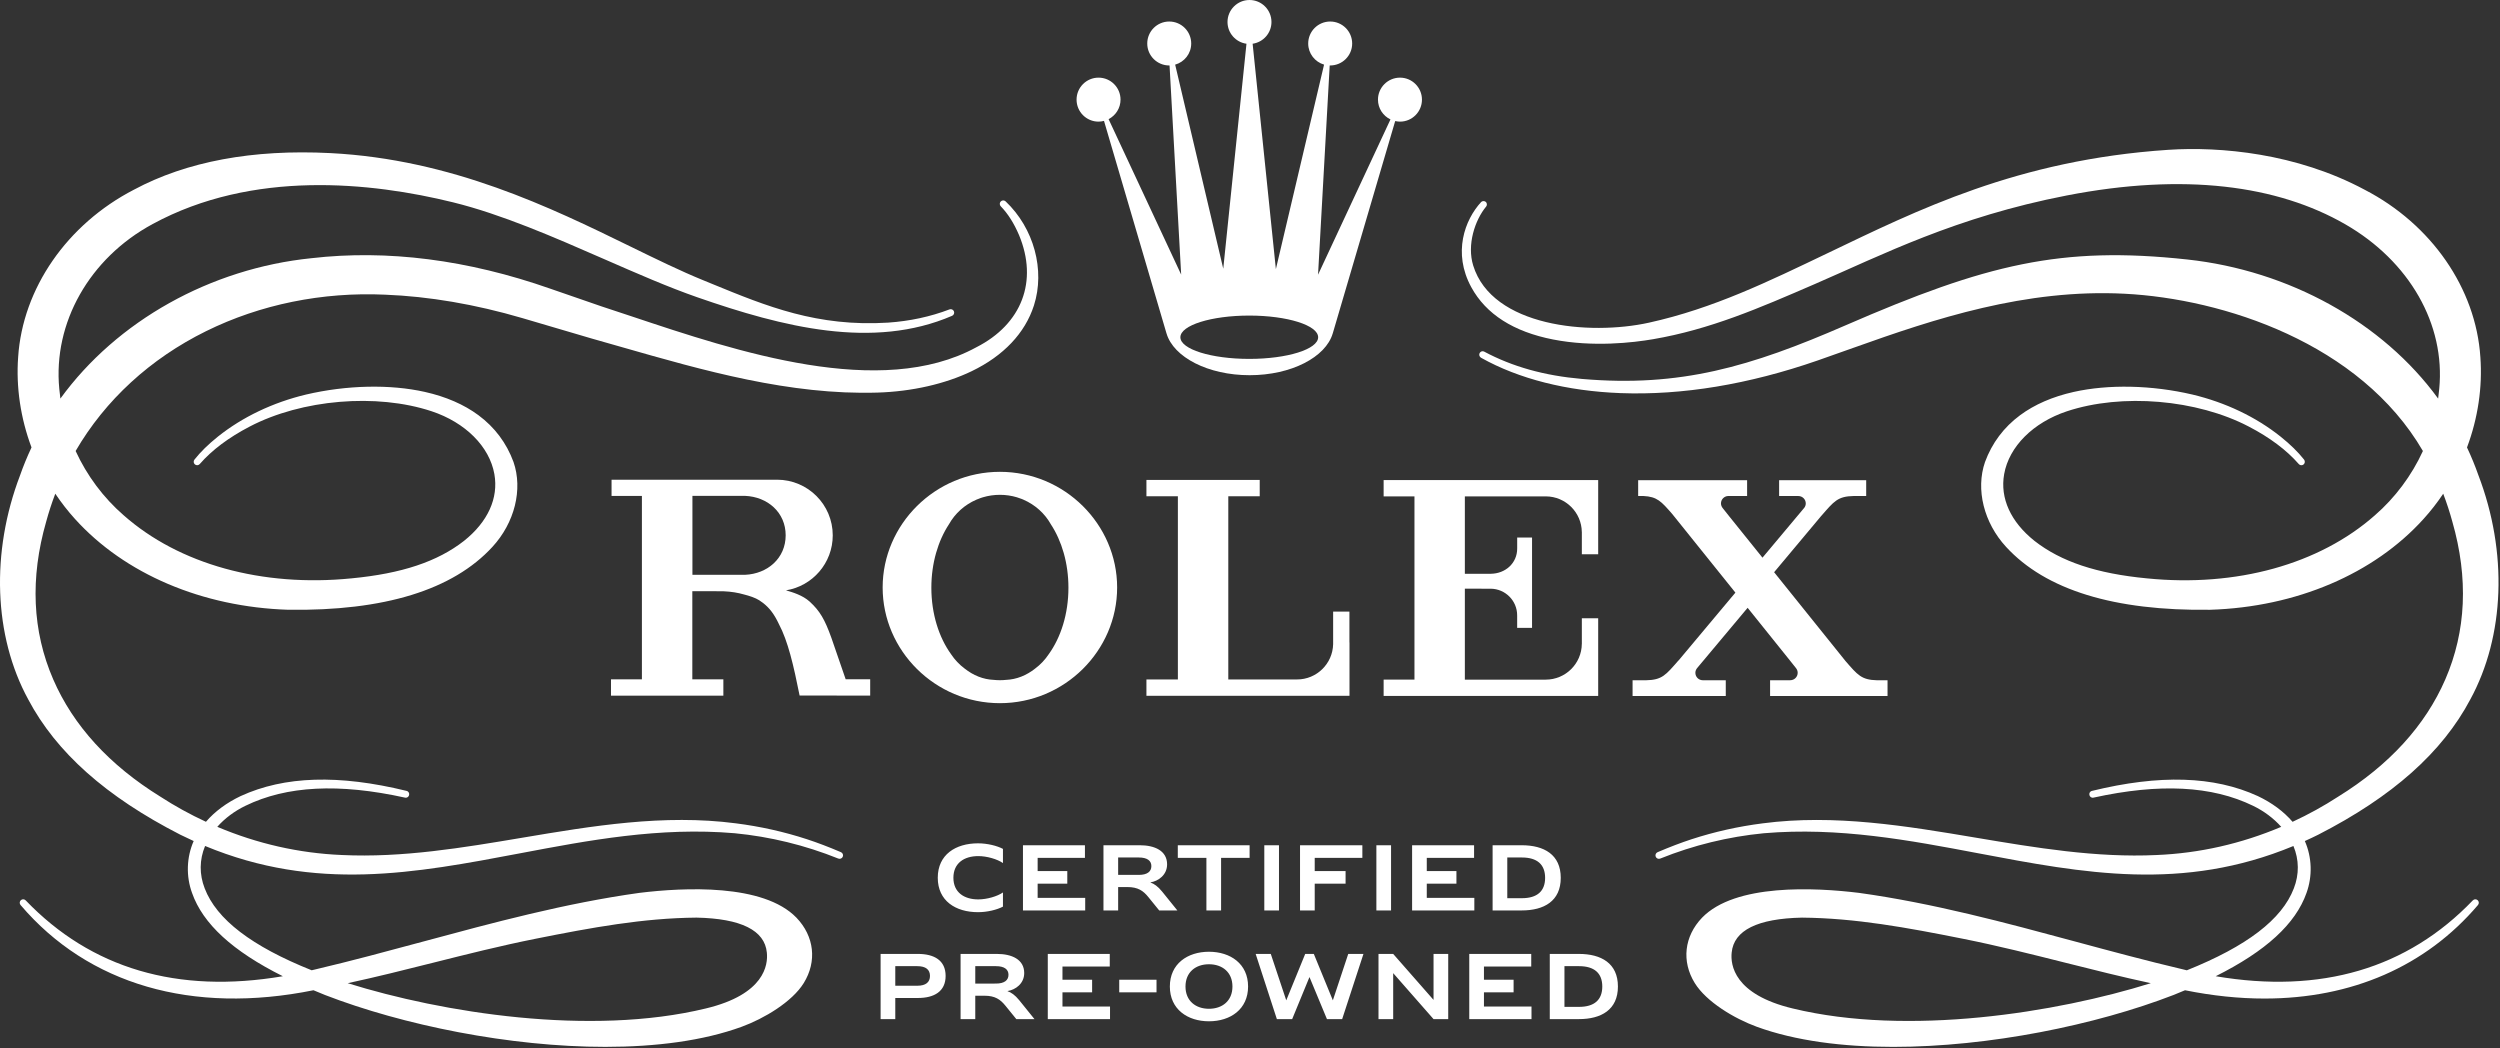 <svg width="1085" height="455" viewBox="0 0 1085 455" fill="none" xmlns="http://www.w3.org/2000/svg">
<rect x="0" y="0" width="1085" height="455" fill="#333333" stroke="none"/>
<path d="M436.429 87.391L436.428 87.39C435.842 86.839 434.933 86.848 434.357 87.405C434.068 87.684 433.906 88.06 433.9 88.463C433.895 88.865 434.046 89.245 434.326 89.53C437.455 92.761 440.051 96.848 442.26 102.023C450.606 122.013 443.499 140.675 423.699 150.732C382.194 173.404 319.858 152.578 274.34 137.37C269.727 135.828 265.276 134.341 261.032 132.961C258.766 132.181 254.8 130.808 250.737 129.401C246.099 127.796 241.337 126.147 238.841 125.29C202.972 112.706 168.099 108.253 135.201 112.053C91.369 116.508 50.722 139.254 26.207 172.981C25.99 171.439 25.837 170.082 25.732 168.777C22.951 140.095 38.856 112.011 66.252 97.23C109.735 73.616 161.123 79.067 196.575 87.796C217.775 93.017 240.377 102.905 262.233 112.467C276.555 118.733 290.083 124.651 302.633 129.02C339.776 141.95 378.88 151.872 413.216 137.057C413.952 136.735 414.305 135.895 414.018 135.146C413.724 134.375 412.858 133.984 412.081 134.28C403.819 137.437 394.87 139.367 385.487 140.016C354.727 141.95 332.686 132.905 309.347 123.329L305.083 121.583C295.368 117.62 284.812 112.462 273.634 107C239.118 90.136 196.163 69.147 143.368 66.445C109.701 64.721 81.014 70.068 58.116 82.331C29.077 97.354 9.827 125.193 7.876 154.979C6.921 167.969 8.926 181.523 13.676 194.19C11.762 198.266 10.096 202.324 8.729 206.243C-4.043 239.676 -2.734 276.04 12.231 303.513C24.416 326.531 46.013 345.748 78.262 362.264C80.024 363.143 81.922 364.041 84.053 365.006C80.956 372.071 80.694 380.253 83.345 387.532C88.059 400.954 100.955 412.789 122.751 423.683C77.1 431.445 39.551 420.369 11.133 390.748C10.574 390.174 9.667 390.138 9.067 390.664C8.765 390.928 8.585 391.294 8.558 391.694C8.532 392.093 8.662 392.48 8.922 392.776C38.276 427.271 83.418 440.403 136.053 429.765C137.779 430.493 139.467 431.187 141.099 431.845C174.82 444.876 221.149 454.343 262.729 454.342C284.61 454.341 305.181 451.719 321.896 445.614C331.67 442.044 343.788 434.795 348.825 426.648C354.636 417.247 353.423 406.374 345.656 398.271C331.271 383.41 296.802 385.145 277.525 387.504C245.405 391.972 214.068 400.429 183.763 408.608C168.417 412.749 152.55 417.031 136.761 420.747C136.433 420.829 136.105 420.906 135.777 420.982L135.268 421.103C109.196 410.656 94.006 399.026 88.835 385.548C86.467 379.456 86.528 373.108 89.007 367.154C137.101 387.125 180.103 378.975 225.622 370.35C255.47 364.693 286.335 358.838 318.862 361.623C334.258 363.11 349.383 366.809 363.812 372.612C364.57 372.924 365.446 372.567 365.766 371.814C366.09 371.053 365.736 370.17 364.975 369.845C359.63 367.564 354.801 365.724 350.211 364.222C340.296 360.987 329.909 358.666 319.344 357.325C288.095 353.229 256.849 358.492 226.625 363.579C201.048 367.886 174.604 372.339 148.335 371.073C129.87 370.308 111.694 366.193 94.301 358.841C97.571 355.151 101.781 352.003 106.522 349.713C124.407 341.011 147.057 339.85 175.772 346.169C176.709 346.378 177.375 345.767 177.548 345.058C177.722 344.352 177.41 343.505 176.467 343.25C147.007 336.044 123.453 336.775 104.451 345.491C98.306 348.422 93.239 352.177 89.381 356.656C82.477 353.46 75.828 349.795 69.607 345.756C47.442 332.047 31.789 314.909 23.082 294.818C14.027 273.925 13.007 250.9 20.049 226.375C21.154 222.312 22.48 218.243 23.993 214.266C26.592 218.142 29.461 221.822 32.531 225.215C54.091 249.093 87.838 263.463 125.129 264.638C166.739 265.221 196.551 256.038 213.72 237.337C223.373 226.851 226.964 212.4 222.866 200.511C219.829 192.257 214.7 185.417 207.622 180.182C201.344 175.538 193.528 172.144 184.394 170.094C169.242 166.695 150.449 167.109 132.829 171.232C118.461 174.667 105.238 180.975 94.59 189.476C90.308 192.917 87.065 196.096 84.383 199.48C83.883 200.114 83.971 201.022 84.582 201.546C85.209 202.086 86.157 202.013 86.693 201.389C91.97 195.343 99.249 189.878 108.328 185.146C130.951 173.313 163.431 170.572 187.313 178.482C201.991 183.357 212.429 193.804 214.555 205.745C216.414 216.185 211.739 226.48 201.393 234.73C189.857 243.757 174.333 248.93 152.538 251.008C113.785 254.888 77.75 244.91 53.661 223.628C44.917 216.044 37.715 206.401 32.823 195.728C45.651 173.647 65.225 155.667 89.444 143.723C112.989 132.111 139.867 126.639 167.163 127.891C186.181 128.636 206.193 132.051 226.643 138.041C226.643 138.041 256.435 146.815 256.604 146.865C260.85 148.062 265.107 149.282 269.375 150.505C305.447 160.844 342.747 171.525 380.838 170.384C395.724 169.934 410.25 166.632 421.742 161.084C435.538 154.424 444.867 144.572 448.721 132.593C453.666 117.211 448.726 99.043 436.429 87.391ZM332.814 413.434C333.363 418.686 331.881 431.561 306.317 437.673C256.2 449.843 191.755 439.486 150.905 426.701C163.32 424.028 175.826 420.882 187.939 417.834C202.471 414.177 217.499 410.396 232.377 407.432C256.92 402.529 279.12 398.453 302.272 398.245C321.62 398.645 331.895 403.755 332.814 413.434Z" fill="white"/>
<path d="M1073.23 390.748L1073.22 390.751C1044.81 420.368 1007.26 431.446 961.611 423.681C983.408 412.783 996.304 400.95 1001.02 387.54C1003.66 380.248 1003.4 372.065 1000.3 365.009C1002.37 364.078 1004.27 363.18 1006.1 362.267C1038.35 345.752 1059.95 326.535 1072.13 303.52C1087.09 276.037 1088.4 239.672 1075.63 206.259C1074.23 202.261 1072.57 198.202 1070.68 194.192C1075.43 181.519 1077.44 167.965 1076.48 154.984C1074.53 125.193 1055.28 97.357 1026.25 82.34C996.646 66.479 963.54 63.525 940.979 65.027C875.425 69.396 831.72 91.44 793.16 109.888C767.687 122.075 743.628 133.87 715.656 140.039C689.741 145.755 647.576 141.822 639.365 115.23C636.583 106.217 640.107 95.508 645.028 89.588C645.474 89.051 645.382 88.096 644.837 87.624C644.26 87.126 643.289 87.16 642.801 87.694C635.732 95.393 630.376 109.695 638.547 124.663C644.928 136.351 656.873 143.982 674.052 147.342C691.406 150.737 708.694 148.718 717.453 147.211C742.211 142.954 763.284 133.824 787.685 123.253C816.962 110.569 848.73 94.208 896.95 84.838C947.88 74.94 988.391 80.37 1017.88 97.354C1045.73 113.406 1061.34 140.772 1058.63 168.78C1058.52 170.07 1058.37 171.428 1058.15 172.982C1034.11 139.935 993.496 117.402 949.238 112.612C894.615 106.7 862.172 114.57 800.916 141.216C759.681 159.153 729.237 168.165 686.516 164.456C670.267 163.044 656.388 159.158 644.086 152.576C643.758 152.402 643.375 152.379 643.007 152.514C642.594 152.666 642.251 153.003 642.087 153.421C641.819 154.13 642.132 154.905 642.847 155.306C659.169 164.445 680.065 169.737 703.274 170.61C730.08 171.613 758.84 166.858 788.812 156.463C793.989 154.668 799.262 152.782 804.363 150.959C839.684 138.332 879.05 125.271 922.092 127.48C964.797 129.667 1024.28 148.859 1051.54 195.738C1046.65 206.414 1039.44 216.057 1030.7 223.641C1006.6 244.921 970.567 254.908 931.819 251.018C910.037 248.944 894.513 243.77 882.966 234.741C872.619 226.49 867.945 216.196 869.805 205.756C871.932 193.816 882.371 183.37 897.049 178.495C920.933 170.581 953.41 173.323 976.028 185.161C985.092 189.876 992.374 195.339 997.663 201.39C997.922 201.698 998.285 201.885 998.685 201.915C999.078 201.951 999.467 201.82 999.784 201.553C1000.38 201.027 1000.46 200.121 999.977 199.484C997.289 196.097 994.043 192.919 989.762 189.483C979.118 180.983 965.898 174.674 951.528 171.238C933.91 167.117 915.118 166.703 899.966 170.103C890.831 172.153 883.017 175.546 876.738 180.189C869.66 185.423 864.531 192.262 861.49 200.525C857.392 212.415 860.984 226.868 870.639 237.345C887.814 256.051 917.62 265.209 959.241 264.64C996.521 263.465 1030.27 249.097 1051.82 225.222C1054.87 221.865 1057.74 218.184 1060.36 214.273C1061.9 218.311 1063.22 222.379 1064.31 226.386C1071.35 250.905 1070.33 273.93 1061.28 294.824C1052.57 314.917 1036.91 332.054 1014.74 345.767C1008.54 349.795 1001.89 353.461 994.975 356.666C991.105 352.173 986.035 348.417 979.892 345.497C960.888 336.782 937.334 336.049 907.875 343.259C906.944 343.512 906.634 344.358 906.809 345.063C906.984 345.771 907.646 346.381 908.583 346.171C937.301 339.862 959.953 341.02 977.836 349.716C982.572 352.009 986.781 355.159 990.05 358.852C972.671 366.201 954.498 370.314 936.019 371.079C909.758 372.341 883.3 367.89 857.721 363.585C827.5 358.499 796.248 353.238 765.013 357.331C754.456 358.673 744.073 360.993 734.149 364.227C729.518 365.746 724.686 367.587 719.378 369.855C719.011 370.009 718.727 370.3 718.577 370.674C718.429 371.045 718.431 371.45 718.585 371.814C718.738 372.184 719.027 372.471 719.398 372.623C719.77 372.776 720.179 372.773 720.54 372.622C734.959 366.818 750.084 363.12 765.487 361.629C798.017 358.851 828.885 364.699 858.735 370.357C904.251 378.983 947.254 387.133 995.345 367.164C997.826 373.109 997.89 379.46 995.523 385.563C990.353 399.031 975.162 410.661 949.085 421.113L948.65 421.009C948.299 420.926 947.947 420.843 947.586 420.748C931.797 417.033 915.923 412.749 900.571 408.606C870.272 400.429 838.943 391.975 806.822 387.51C787.553 385.153 753.083 383.417 738.697 398.276C730.935 406.371 729.721 417.245 735.53 426.653C740.571 434.805 752.687 442.054 762.459 445.622C779.183 451.727 799.742 454.35 821.629 454.35C863.209 454.348 909.548 444.879 943.26 431.844C944.892 431.192 946.577 430.495 948.305 429.769C960.225 432.179 971.756 433.372 982.811 433.371C1020.57 433.369 1052.73 419.469 1075.44 392.784C1075.98 392.141 1075.91 391.212 1075.28 390.665C1074.68 390.144 1073.78 390.18 1073.23 390.748ZM751.546 413.432C752.463 403.758 762.738 398.65 782.07 398.248C805.244 398.456 827.441 402.532 851.98 407.436C866.858 410.4 881.885 414.18 896.418 417.837C908.531 420.885 921.038 424.031 933.454 426.704C892.602 439.489 828.16 449.847 778.042 437.677H778.04C752.478 431.565 750.997 418.689 751.546 413.432Z" fill="white"/>
<path d="M678.972 436.98V419.316H685.313C691.957 419.316 695.391 422.373 695.391 428.148C695.391 433.923 691.957 436.98 685.313 436.98H678.972ZM672.601 442.294H685.238C694.938 442.294 702.178 438.225 702.178 428.148C702.178 418.073 694.939 414.002 685.238 414.002H672.601V442.294ZM637.661 442.294H664.672V436.83H644.035V430.674H656.9V425.207H644.035V419.468H664.558V414.001H637.66V442.294H637.661ZM622.156 442.294H628.527V414.001H622.156V433.959L604.641 414.001H598.27V442.294H604.641V422.339L622.156 442.294ZM570.196 414.001H566.46L558.236 434.147L551.521 414.001H544.958L554.161 442.294H560.802L568.311 424.037L575.895 442.294H582.497L591.739 414.001H585.137L578.46 434.147L570.196 414.001ZM524.691 437.809C518.919 437.809 514.503 434.375 514.503 428.148C514.503 421.921 518.919 418.487 524.691 418.487C530.466 418.487 534.882 421.921 534.882 428.148C534.882 434.375 530.466 437.809 524.691 437.809ZM524.691 443.24C534.014 443.24 541.67 437.998 541.67 428.148C541.67 418.298 534.014 413.059 524.691 413.059C515.371 413.059 507.715 418.298 507.715 428.148C507.715 437.998 515.371 443.24 524.691 443.24ZM501.929 425.208H485.747V430.675H501.929V425.208ZM454.74 442.294H481.751V436.83H461.111V430.674H473.979V425.207H461.111V419.468H481.637V414.001H454.739V442.294H454.74ZM423.268 426.869V419.315H432.25C435.837 419.315 437.684 420.674 437.684 423.054C437.684 425.47 435.837 426.868 432.25 426.868L423.268 426.869ZM427.268 432.145C431.834 432.145 434.136 433.732 436.364 436.486L441.079 442.294H448.962L442.324 434.07C440.474 431.807 438.854 430.714 437.306 430.187V430.109C440.776 429.546 444.509 426.87 444.509 422.301C444.509 416.34 439.042 414.002 432.665 414.002H416.893V442.295H423.267V432.145H427.268ZM388.553 419.316H398.104C401.802 419.316 403.613 420.828 403.613 423.546C403.613 426.264 401.802 427.812 398.104 427.812H388.553V419.316ZM398.367 433.127C405.385 433.127 410.4 430.337 410.4 423.546C410.4 416.753 405.385 414.001 398.367 414.001H382.182V442.294H388.553V433.127H398.367Z" fill="white"/>
<path d="M654.161 389.816V372.152H660.502C667.146 372.152 670.58 375.209 670.58 380.984C670.58 386.756 667.146 389.816 660.502 389.816H654.161ZM647.79 395.131H660.427C670.127 395.131 677.367 391.059 677.367 380.985C677.367 370.907 670.128 366.836 660.427 366.836H647.79V395.131ZM612.851 395.131H639.862V389.664H619.222V383.508H632.09V378.041H619.222V372.302H639.748V366.835H612.85V395.131H612.851ZM603.717 366.835H597.346V395.128H603.717V366.835ZM564.214 395.131H570.588V383.509H583.983V378.042H570.588V372.303H591.264V366.835H564.214V395.131ZM555.08 366.835H548.709V395.128H555.08V366.835ZM523.581 395.131H529.952V372.302H542.329V366.835H511.165V372.302H523.581V395.131ZM485.276 379.703V372.152H494.261C497.845 372.152 499.695 373.511 499.695 375.888C499.695 378.304 497.845 379.702 494.261 379.702L485.276 379.703ZM489.279 384.981C493.845 384.981 496.147 386.565 498.375 389.319L503.09 395.13H510.973L504.332 386.906C502.485 384.64 500.862 383.547 499.317 383.02V382.945C502.787 382.379 506.52 379.703 506.52 375.134C506.52 369.173 501.05 366.835 494.673 366.835H478.904V395.131H485.275V384.982H489.279V384.981ZM443.966 395.131H470.977V389.664H450.337V383.508H463.205V378.041H450.337V372.302H470.863V366.835H443.965L443.966 395.131ZM424.454 395.885C428.529 395.885 432.717 394.828 435.283 393.472V387.325C432.831 389.023 428.34 390.343 424.568 390.343C418.38 390.343 413.775 387.247 413.775 380.945C413.775 374.643 418.38 371.547 424.568 371.547C428.34 371.547 432.831 372.867 435.283 374.568V368.418C432.717 367.062 428.529 366.005 424.454 366.005C414.757 366.005 406.99 370.906 406.99 380.945C406.99 390.984 414.757 395.885 424.454 395.885Z" fill="white"/>
<path d="M542.185 136.96C558.689 136.96 572.074 141.178 572.074 146.366C572.074 151.565 558.689 155.761 542.185 155.761C525.671 155.761 512.284 151.565 512.284 146.366C512.285 141.177 525.671 136.96 542.185 136.96ZM476.763 52.791C477.583 52.791 478.37 52.662 479.136 52.467L506.264 144.725H506.276C509.307 155.026 524.3 162.836 542.336 162.836C560.382 162.836 575.365 155.026 578.396 144.725H578.406L605.513 52.542C606.182 52.682 606.884 52.79 607.596 52.79C612.86 52.79 617.13 48.518 617.13 43.233C617.13 37.98 612.859 33.698 607.596 33.698C602.332 33.698 598.039 37.98 598.039 43.233C598.039 47.041 600.271 50.298 603.464 51.83L572.032 119.225L577.091 28.412H577.307C582.56 28.412 586.842 24.151 586.842 18.887C586.842 13.612 582.56 9.341 577.307 9.341C572.032 9.341 567.761 13.613 567.761 18.887C567.761 23.234 570.684 26.891 574.643 28.045L553.729 116.798L543.643 18.984C548.271 18.304 551.818 14.346 551.818 9.546C551.818 4.293 547.547 0 542.284 0C537.009 0 532.737 4.293 532.737 9.546C532.737 14.357 536.329 18.348 540.967 18.984L530.893 116.625L510.021 28.056C514.034 26.923 516.988 23.267 516.988 18.887C516.988 13.612 512.717 9.341 507.443 9.341C502.179 9.341 497.907 13.613 497.907 18.887C497.907 24.151 502.179 28.412 507.443 28.412H507.583L512.63 119.182L481.133 51.711C484.196 50.125 486.311 46.932 486.311 43.233C486.311 37.98 482.041 33.698 476.766 33.698C471.502 33.698 467.23 37.98 467.23 43.233C467.228 48.52 471.499 52.791 476.763 52.791Z" fill="white"/>
<path d="M455.115 283.973C453.531 286.344 451.548 288.449 449.254 290.155C445.498 293.124 441.2 294.875 436.647 295.063C435.761 295.163 434.863 295.207 433.955 295.207C433.047 295.207 432.149 295.163 431.263 295.063C426.699 294.875 422.411 293.124 418.656 290.155C416.352 288.449 414.369 286.344 412.795 283.973C407.511 276.683 404.209 266.435 404.209 255.069C404.209 244.389 407.134 234.695 411.853 227.527C414.49 222.819 418.655 219.063 423.729 216.869C423.762 216.847 423.807 216.825 423.851 216.814C424.095 216.703 424.327 216.603 424.582 216.537C425.247 216.249 425.945 216.005 426.632 215.806C428.958 215.119 431.418 214.754 433.955 214.754C436.503 214.754 438.963 215.12 441.278 215.806C441.965 216.005 442.663 216.249 443.328 216.515C443.583 216.604 443.815 216.703 444.07 216.814C444.103 216.836 444.136 216.847 444.181 216.869C449.244 219.063 453.421 222.818 456.057 227.527C460.788 234.706 463.701 244.4 463.701 255.069C463.701 266.436 460.399 276.684 455.115 283.973ZM433.954 204.772C405.859 204.772 383.07 227.594 383.07 254.969C383.07 282.378 405.859 305.177 433.954 305.177C462.049 305.177 484.838 282.377 484.838 254.969C484.839 227.594 462.05 204.772 433.954 204.772Z" fill="white"/>
<path d="M585.649 265.433H578.581V279.592C578.37 288.056 571.446 294.881 562.927 294.881C562.894 294.881 562.849 294.87 562.827 294.87V294.892H541.257H533.081V215.392H546.718V208.302H533.08H531.573H497.55V215.392H511.199V294.892H497.55V301.982H578.579H584.561H585.137H585.647V301.96H585.68V278.828H585.647V265.433H585.649Z" fill="white"/>
<path d="M693.135 208.339H693.035H692.559H670.756H600.495V215.429H613.878V294.951H600.495V302.03V302.041H670.756H686.521H692.559H693.035H693.135H693.611V278.931V268.318H686.521V279.474H686.51C686.41 288.049 679.431 294.962 670.834 294.962H670.756V294.984H645.497V294.962H636.014H635.748V256.752V255.489H642.838C642.904 255.489 642.96 255.5 643.026 255.5H646.981C653.318 255.566 658.447 260.707 658.447 267.055C658.447 267.144 658.436 267.232 658.436 267.31H658.447V270.988V272.495H664.906V271.531V255.489V255.445V249.695V249.651V233.609V233.277H658.458V237.819H658.447C658.447 237.908 658.458 237.996 658.458 238.085C658.458 244.433 653.329 248.964 646.981 249.02H642.838H638.429H635.748V215.43H636.014H656.188H656.531H670.911C679.475 215.463 686.41 222.376 686.51 230.918H686.521V240.545H693.611V231.472V208.384V208.34H693.135V208.339Z" fill="white"/>
<path d="M814.635 295.239C807.833 295.062 806.237 292.957 800.986 286.941L769.966 248.343L790.473 223.837V223.859C796.001 217.544 797.508 215.395 804.587 215.262H808.963H809.927V208.415H808.963H788.811H787.869H773.079H772.137V215.262H773.079H780.446V215.273H780.457C782.263 215.273 783.703 216.713 783.703 218.486C783.703 219.184 783.47 219.827 783.083 220.347L764.914 242.028L750.623 224.258L747.632 220.491C747.2 219.937 746.901 219.25 746.901 218.486C746.901 216.713 748.341 215.273 750.114 215.262H758.246V208.415H743.788H722.672H710.962V215.262H713.2C719.238 215.55 720.966 217.611 725.719 223.039L753.161 257.194L728.456 286.696L728.445 286.652C722.917 292.956 721.421 295.105 714.309 295.238H709.999H708.537V302.074H709.999H733.397H734.859H747.522H748.984V295.238H747.522H739.036V295.216C739.025 295.216 739.025 295.227 739.014 295.227C737.23 295.227 735.79 293.787 735.79 291.992C735.79 291.239 736.078 290.552 736.51 289.998L758.468 263.786L776.715 286.508L779.485 289.987C779.917 290.552 780.194 291.228 780.194 291.992C780.194 293.776 778.754 295.216 776.97 295.216C776.97 295.216 776.97 295.216 776.959 295.216V295.227H768.218V302.051H768.273V302.073H819.19V295.237H814.635V295.239Z" fill="white"/>
<path d="M323.323 249.469H300.512V215.203H323.312C333.139 215.591 340.982 222.404 340.982 232.32C340.983 242.246 333.139 249.048 323.323 249.469ZM367.017 294.792L360.813 276.789C357.921 268.779 355.861 265.179 351.33 261.035C348.35 258.376 344.184 257.091 341.115 256.205C352.626 254.366 361.411 244.362 361.411 232.342C361.411 219.014 350.609 208.191 337.249 208.191C337.116 208.191 336.961 208.202 336.806 208.202V208.191H300.468H278.588H265.415V215.226H278.588V294.837H265.172V301.916H300.28H313.94V294.837H300.468V256.594H310.915C311.258 256.594 311.569 256.616 311.89 256.616H314.017C317.352 256.749 320.243 257.236 322.858 257.99C325.273 258.599 327.832 259.441 329.538 260.538C331.853 262.034 334.302 264.116 336.462 267.828C337.038 268.803 337.537 269.778 338.013 270.786C341.99 278.275 344.383 288.656 347.031 301.873H363.139V301.884H377.663V294.794H367.017V294.792Z" fill="white"/>
</svg>
